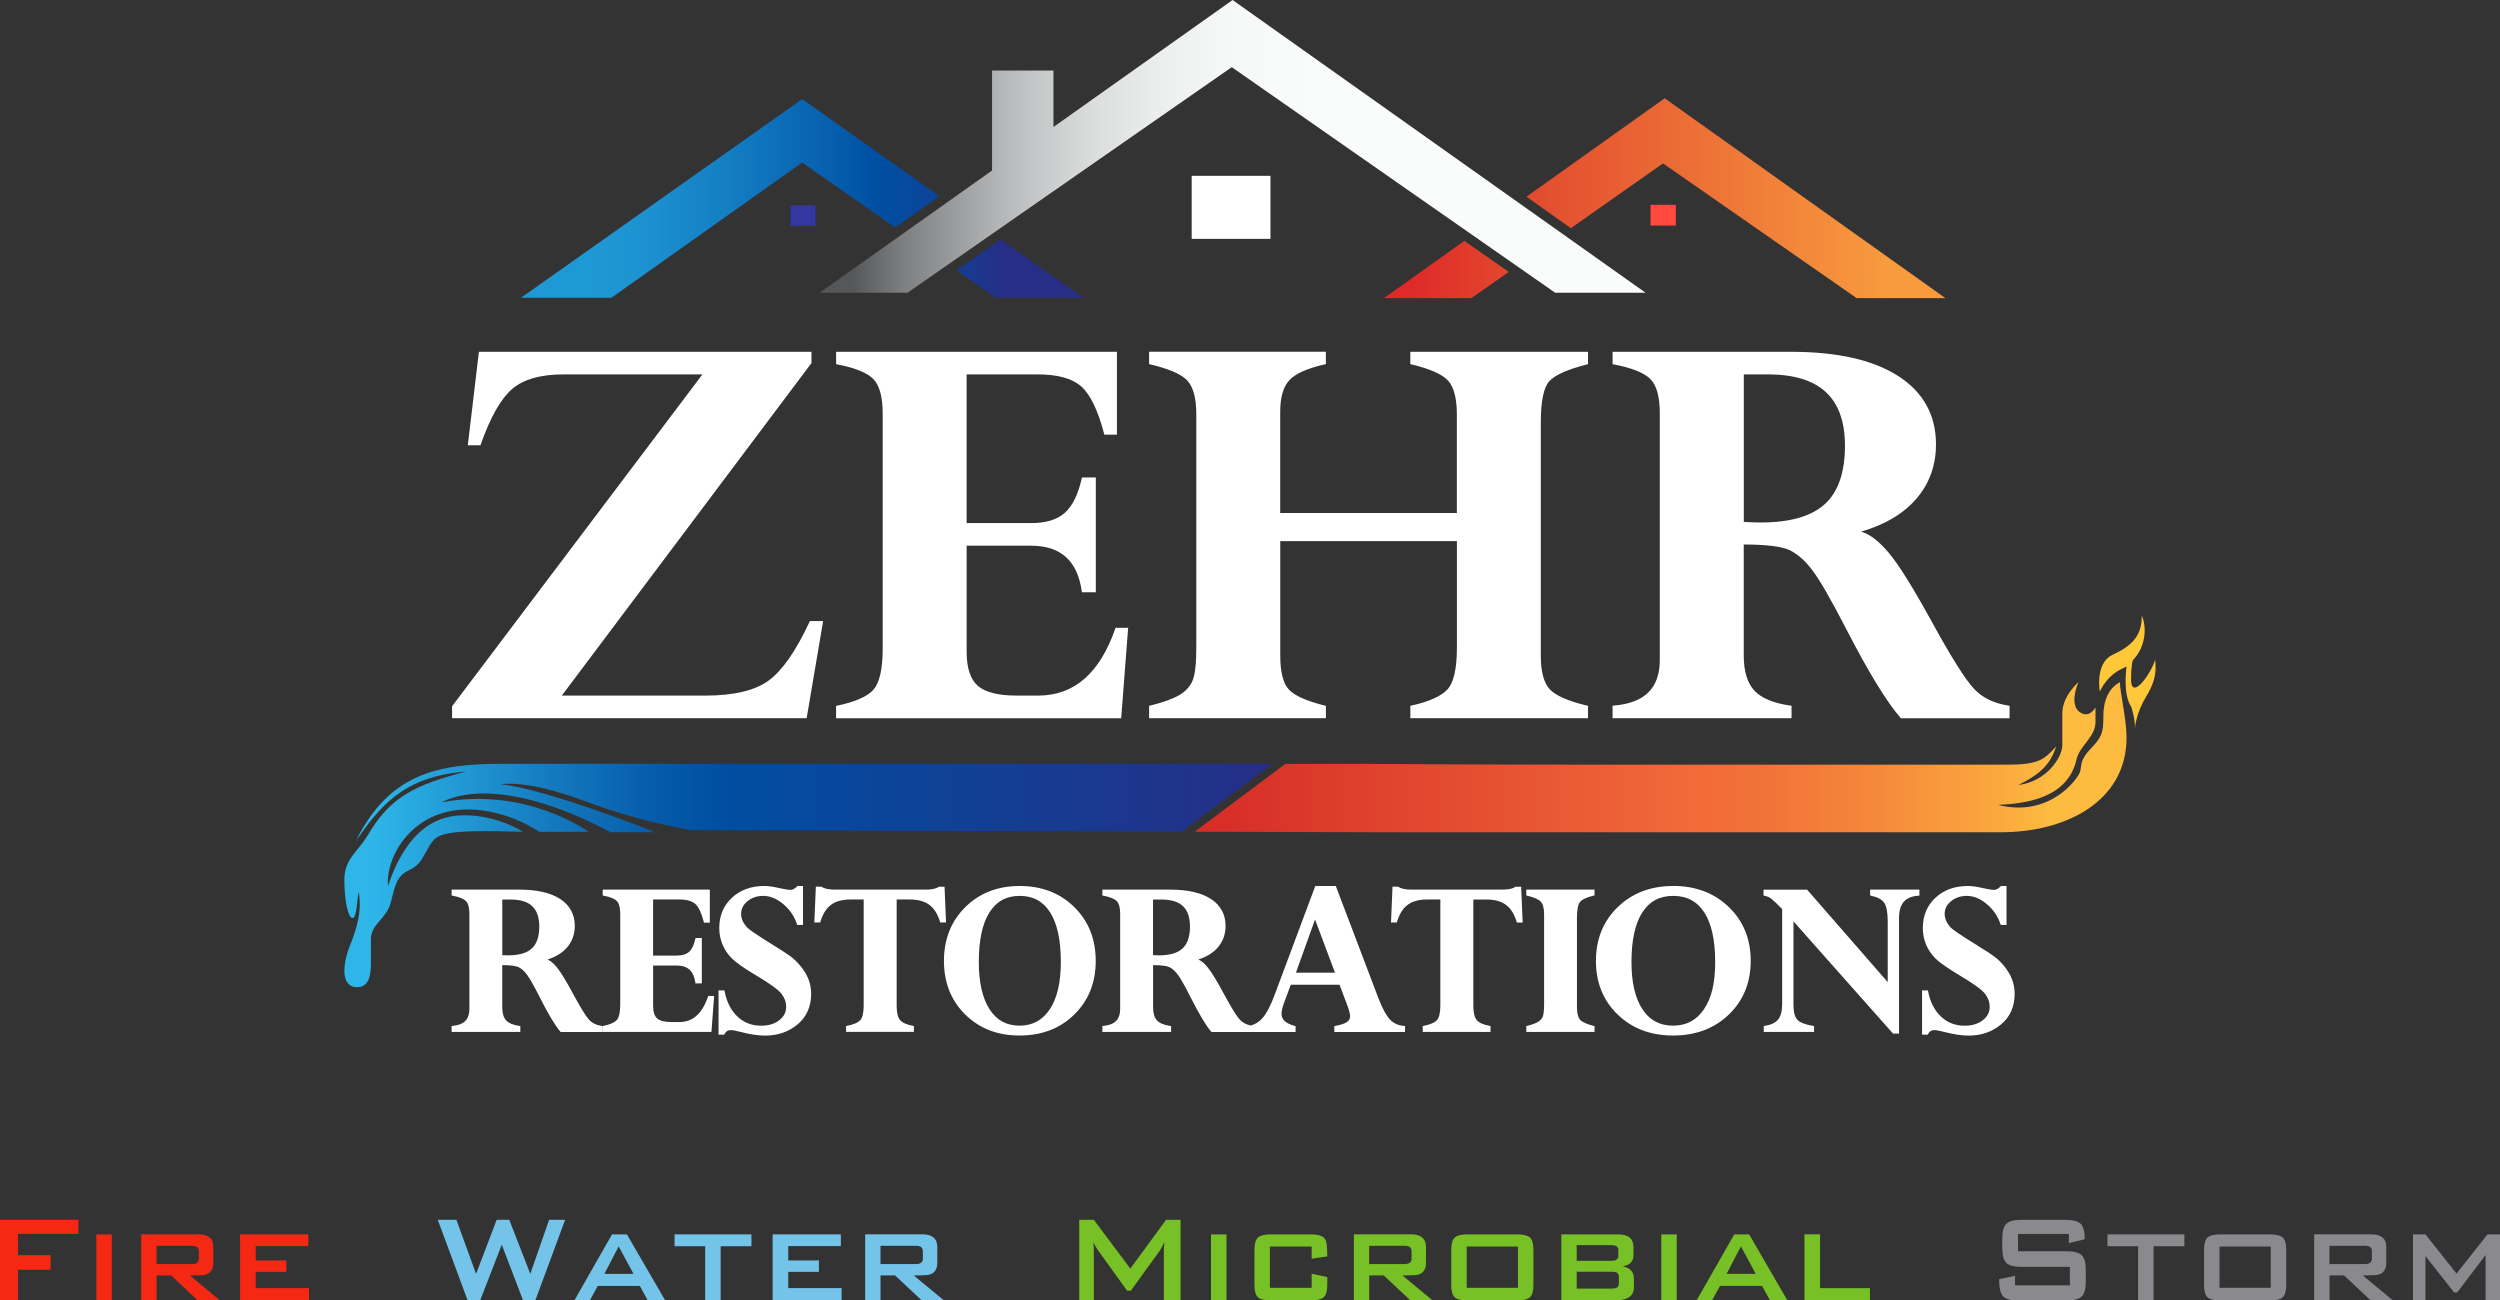 <?xml version="1.0" encoding="UTF-8"?> <svg xmlns="http://www.w3.org/2000/svg" xmlns:xlink="http://www.w3.org/1999/xlink" id="uuid-482a997f-886c-4fd9-8d95-89f058affd14" viewBox="0 0 763.1 396.95"><rect x="0" y="0" width="763.1" height="396.95" fill="#333333" stroke="none"/><defs><linearGradient id="uuid-0e45a7ec-c1d9-41b6-bc38-24de64b31156" x1="651.65" y1="222.43" x2="651.66" y2="222.43" gradientUnits="userSpaceOnUse"><stop offset=".03" stop-color="#d72e28"></stop><stop offset=".54" stop-color="#f16b39"></stop><stop offset="1" stop-color="#fdbb40"></stop></linearGradient><linearGradient id="uuid-539048dc-1153-486e-97be-87cde1b299f8" x1="364.68" y1="231.11" x2="649.12" y2="231.11" gradientUnits="userSpaceOnUse"><stop offset=".03" stop-color="#d72e28"></stop><stop offset=".54" stop-color="#f16b39"></stop><stop offset=".61" stop-color="#f27239"></stop><stop offset=".72" stop-color="#f5863b"></stop><stop offset=".86" stop-color="#faa83e"></stop><stop offset=".92" stop-color="#fdbb40"></stop></linearGradient><linearGradient id="uuid-c98faeae-4f44-489f-8632-95d06cac646e" x1="105.12" y1="267.23" x2="388.41" y2="267.23" gradientUnits="userSpaceOnUse"><stop offset=".03" stop-color="#2eb6e9"></stop><stop offset=".05" stop-color="#2bb0e4"></stop><stop offset=".22" stop-color="#147bc0"></stop><stop offset=".34" stop-color="#055aa9"></stop><stop offset=".41" stop-color="#004ea1"></stop><stop offset="1" stop-color="#262e86"></stop></linearGradient><linearGradient id="uuid-e3ab35f1-d7e4-48c8-81b9-ffe7195122e9" x1="250.17" y1="44.68" x2="502.3" y2="44.68" gradientUnits="userSpaceOnUse"><stop offset=".04" stop-color="#565759"></stop><stop offset=".1" stop-color="#7d7e7f"></stop><stop offset=".18" stop-color="#a3a4a5"></stop><stop offset=".25" stop-color="#c2c3c4"></stop><stop offset=".33" stop-color="#dbdcdc"></stop><stop offset=".41" stop-color="#eceded"></stop><stop offset=".49" stop-color="#f6f7f7"></stop><stop offset=".6" stop-color="#fafbfb"></stop></linearGradient><linearGradient id="uuid-3b373e5a-1b9a-43cb-8f7c-a49cfaf429a9" x1="144.28" y1="60.56" x2="336.93" y2="60.56" gradientUnits="userSpaceOnUse"><stop offset=".18" stop-color="#1f99d6"></stop><stop offset=".27" stop-color="#1c92d1"></stop><stop offset=".4" stop-color="#147fc3"></stop><stop offset=".56" stop-color="#0760ae"></stop><stop offset=".64" stop-color="#004fa2"></stop><stop offset=".71" stop-color="#08479b"></stop><stop offset=".81" stop-color="#1f348b"></stop><stop offset=".84" stop-color="#262e86"></stop></linearGradient><linearGradient id="uuid-45b1e698-301c-44bd-8920-ad85fb3b5d7b" x1="422.43" y1="60.5" x2="593.81" y2="60.5" gradientUnits="userSpaceOnUse"><stop offset=".05" stop-color="#df2a29"></stop><stop offset=".21" stop-color="#e2452d"></stop><stop offset=".31" stop-color="#e45130"></stop><stop offset=".9" stop-color="#f89b3e"></stop></linearGradient></defs><path d="M247.13,189.74c-4.16,8.96-8.35,14.96-12.52,18-4.15,3.04-10.64,4.59-19.45,4.59h-43.68l76.21-101.5v-3.45h-101.51l-3.39,28.54h3.86l.07-.2c2.96-8.4,6.19-14.07,9.63-17.01,3.43-2.94,8.65-4.43,15.69-4.43h42.37l-76.42,101.3v3.65h108.23l5.03-29.66h-4.05l-.08.17ZM340.46,191.81c-4.79,13.75-12.6,20.5-23.56,20.51h-6.62c-5.64,0-9.58-1.03-11.82-2.99-2.24-1.95-3.4-5.39-3.4-10.36v-32.4h19.71c9.05.03,14.1,4.58,15.44,13.96l.03.25h4.25v-35.04h-4.23l-.05.23c-1.13,5.02-2.88,8.54-5.22,10.6h0c-2.33,2.05-5.72,3.1-10.23,3.1h-19.71v-45.39h21.7c6.16,0,10.58,1.25,13.31,3.69,2.73,2.43,5.09,7.26,6.97,14.48l.06.22h3.84v-25.29h-85.71v3.78l.24.05c5.56,1.05,9.28,2.58,11.14,4.51,1.86,1.91,2.84,5.45,2.84,10.62v71.52c0,6.28-.96,10.49-2.76,12.58-1.8,2.11-5.54,3.8-11.23,4.97l-.24.05v3.79h87.02l2.13-27.62h-3.84l-.07.2ZM613.16,215.39c-4.5-.67-8.02-2.38-10.59-5.11-2.58-2.74-6.78-9.36-12.53-19.81-5.89-10.77-10.39-18.01-13.51-21.73-3-3.56-5.8-5.72-8.45-6.46,7.27-2.12,12.91-5.45,16.85-10.02,4.01-4.63,6.01-10.19,6.01-16.63,0-8.94-3.87-15.94-11.56-20.87-7.69-4.94-18.63-7.38-32.82-7.38h-54.33v3.78l.24.05c5.6,1.05,9.36,2.57,11.27,4.47,1.9,1.88,2.9,5.37,2.9,10.47v75.32c-.03,8.61-4.62,13.14-14.14,13.91l-.27.02v3.82h54.62v-3.8l-.25-.03c-5.27-.74-8.97-2.29-11.1-4.6-2.14-2.3-3.24-5.86-3.24-10.71v-33.88c7.08.01,11.82.63,14.12,1.78,2.38,1.18,4.69,3.23,6.91,6.19,2.22,2.94,5.66,8.91,10.28,17.87,6.73,13.07,12.24,22.09,16.56,27.1l.09.1h33.18v-3.8l-.25-.03ZM557.04,153.84c-4.05,3.73-10.56,5.64-19.56,5.64-1.62,0-3.36-.06-5.2-.17v-45.03h7.48c15.71.05,23.36,7.16,23.4,21.72,0,8.19-2.06,14.12-6.12,17.85ZM430.47,111.14l.23.06c5.76,1.35,9.54,3.05,11.3,4.97,1.76,1.92,2.69,5.36,2.69,10.34v30.08h-53.92v-30.91c0-4.42.94-7.61,2.77-9.6,1.82-2,5.46-3.65,10.94-4.88l.23-.05v-3.78h-53.96v3.77l.23.06c5.85,1.35,9.68,3.05,11.46,4.98,1.78,1.92,2.72,5.36,2.72,10.34v71.15c0,4.99-.4,8.41-1.16,10.14-.76,1.76-2.1,3.22-4.05,4.37-1.95,1.15-4.94,2.23-8.97,3.22l-.22.05v3.78h53.96v-3.78l-.22-.05c-5.73-1.41-9.45-3.11-11.13-4.97-1.69-1.85-2.58-5.3-2.58-10.34v-34.91h53.92v32.5c0,6.47-1,10.74-2.88,12.75-1.89,2.06-5.6,3.75-11.11,4.97l-.23.05v3.78h54.24v-3.78l-.23-.05c-5.92-1.41-9.77-3.14-11.51-5.07-1.75-1.92-2.68-5.33-2.67-10.25v-71.14c0-6.54.91-10.75,2.58-12.57,1.68-1.87,5.56-3.62,11.61-5.16l.22-.06v-3.77h-54.24v3.77Z" style="fill:#fff;"></path><path d="M179.79,311.24c-.95-1.03-2.53-3.58-4.7-7.59-2.23-4.15-3.92-6.94-5.12-8.4-.98-1.19-1.91-1.97-2.82-2.37,2.54-.83,4.56-2.06,5.99-3.75,1.54-1.82,2.31-4.01,2.31-6.52,0-3.49-1.5-6.26-4.44-8.19-2.95-1.93-7.11-2.87-12.48-2.87h-20.68v1.79l.24.05c2.09.39,3.49.98,4.15,1.67.66.66,1.05,1.96,1.04,3.91v29c-.03,3.24-1.63,4.86-5.16,5.18l-.27.02v1.82h20.97v-1.8l-.25-.03c-1.97-.28-3.32-.87-4.08-1.71-.77-.84-1.18-2.16-1.18-4v-12.86c2.54.01,4.28.25,5.06.66.86.43,1.71,1.2,2.54,2.33.82,1.11,2.12,3.41,3.86,6.85,2.54,5.04,4.62,8.52,6.27,10.47l.09.1h12.79v-1.8l-.25-.04c-1.67-.26-2.95-.9-3.89-1.91ZM162.35,289.49c-1.48,1.39-3.88,2.12-7.25,2.12-.55,0-1.16-.03-1.78-.06v-16.98h2.64c5.86.05,8.6,2.65,8.65,8.18,0,3.13-.77,5.35-2.25,6.74ZM216.19,303.99l-.07.2c-1.8,5.26-4.67,7.76-8.71,7.78h-2.5c-2.11,0-3.55-.4-4.33-1.11-.79-.7-1.22-1.96-1.22-3.85v-12.3h7.25c3.34.03,5.12,1.66,5.64,5.22l.03.25h1.95v-13.86h-1.93l-.05.23c-.42,1.91-1.08,3.24-1.91,3.98-.83.75-2.06,1.15-3.74,1.15h-7.25v-17.12h8c2.3,0,3.92.48,4.9,1.37.99.89,1.87,2.72,2.58,5.49l.06.22h1.78v-10.1h-32.7v1.79l.24.05c2.08.39,3.45.99,4.1,1.68.65.68,1.02,1.99,1.02,3.96v27.54c0,2.4-.37,3.99-1,4.73-.63.76-2,1.41-4.13,1.85l-.23.05v1.79h33.19l.83-10.99h-1.78ZM242.08,292.52c-1.12-.93-3.56-2.53-7.33-4.84-3.69-2.3-5.89-3.8-6.52-4.42-.66-.65-1.15-1.34-1.5-2.07-.34-.74-.51-1.48-.51-2.22,0-1.54.63-2.81,1.95-3.89,1.31-1.08,2.9-1.61,4.79-1.62,2.08,0,4.11.82,6.11,2.49,1.99,1.67,3.39,3.72,4.21,6.18l.07.2h1.76v-11.89h-1.67l-.09.09c-.76.76-1.43,1.1-2,1.1-.67,0-1.88-.19-3.58-.57-1.73-.41-3.21-.62-4.46-.62-4.01,0-7.33,1.19-9.9,3.59-2.57,2.39-3.87,5.5-3.86,9.24,0,1.75.32,3.42.97,5s1.6,3,2.86,4.27c1.28,1.28,3.81,3.04,7.64,5.33,4.14,2.46,6.69,4.34,7.58,5.54.92,1.23,1.37,2.52,1.37,3.89,0,1.68-.69,3.02-2.12,4.13-1.43,1.1-3.25,1.65-5.49,1.66-2.89,0-5.3-.93-7.27-2.8-1.97-1.87-3.28-4.43-3.92-7.73l-.05-.24h-1.79v13.5h1.73l.08-.16c.42-.85,1.01-1.22,1.92-1.23.54,0,1.58.18,3.07.57,2.85.74,5.32,1.11,7.4,1.11,3.87,0,7.2-1.14,9.93-3.43,2.75-2.3,4.13-5.43,4.13-9.32,0-2.64-.78-5.08-2.34-7.29-1.01-1.43-2.08-2.6-3.19-3.53ZM288.77,281.58l-.46-10.92h-1.7l-.07.05c-.8.54-2.15.85-4.05.84h-27.64c-1.85,0-3.21-.3-4.06-.85l-.07-.05h-1.69l-.46,10.92h1.78l.06-.21c.73-2.39,1.82-4.11,3.26-5.18,1.44-1.07,3.43-1.62,5.98-1.62h3.98v32.43c0,2.18-.37,3.65-1.03,4.38-.65.75-2.02,1.37-4.1,1.77l-.24.04v1.79h20.69v-1.8l-.24-.04c-1.99-.35-3.31-.97-3.97-1.77-.67-.8-1.04-2.23-1.04-4.3v-32.5h3.99c2.55,0,4.53.56,5.98,1.63,1.44,1.07,2.54,2.78,3.26,5.18l.06.21h1.78ZM311.24,270.44c-6.7,0-12.25,2.15-16.59,6.45-4.34,4.29-6.52,9.79-6.52,16.41,0,6.62,2.17,12.1,6.5,16.37,4.33,4.28,9.89,6.42,16.61,6.41,6.74,0,12.33-2.14,16.68-6.41,4.36-4.27,6.54-9.76,6.54-16.37,0-6.62-2.18-12.12-6.54-16.41-4.35-4.3-9.94-6.46-16.68-6.45ZM320.45,308.05c-2.23,3.36-5.26,5.01-9.22,5.02-4.03,0-7.06-1.67-9.21-5.05-2.15-3.39-3.25-8.17-3.25-14.36,0-6.67,1.09-11.71,3.22-15.11,2.13-3.4,5.17-5.08,9.25-5.09,4.12,0,7.19,1.68,9.34,5.09,2.14,3.4,3.23,8.42,3.23,15.04,0,6.28-1.13,11.1-3.35,14.46ZM424.29,311.21c-1.1-1.15-2.27-3.26-3.45-6.29l-13.1-34.48h-6.26l-12.39,33.17c-1.21,3.27-2.43,5.62-3.63,7.03-1.08,1.27-2.32,2.04-3.71,2.39-1.38-.31-2.49-.89-3.32-1.79-.94-1.02-2.53-3.57-4.7-7.59-2.22-4.15-3.92-6.94-5.12-8.4-.98-1.19-1.91-1.97-2.82-2.37,2.54-.83,4.57-2.06,5.99-3.75,1.54-1.82,2.31-4.01,2.31-6.52,0-3.49-1.5-6.26-4.44-8.19-2.94-1.93-7.11-2.87-12.48-2.87h-20.68v1.79l.24.05c2.09.39,3.49.98,4.15,1.67.66.66,1.05,1.96,1.04,3.91v29c-.03,3.24-1.63,4.86-5.16,5.18l-.27.02v1.82h20.98v-1.8l-.25-.03c-1.97-.28-3.32-.87-4.08-1.71-.77-.84-1.17-2.16-1.17-4v-12.86c2.55.01,4.28.25,5.06.66.86.43,1.71,1.21,2.54,2.33.82,1.11,2.12,3.41,3.86,6.85,2.54,5.04,4.62,8.52,6.27,10.47l.09.1h25.68v-1.78l-.22-.05c-2.82-.77-4.08-1.99-4.08-3.69,0-.83.26-1.97.79-3.4l2.04-5.49h14.88l2.41,6.39c.54,1.46.81,2.54.81,3.19,0,.8-.31,1.36-.96,1.81-.66.45-1.88.86-3.61,1.19l-.24.04v1.79h21.58v-1.82l-.27-.02c-1.78-.14-3.19-.78-4.29-1.93ZM360.98,289.49c-1.48,1.39-3.88,2.12-7.25,2.12-.55,0-1.16-.03-1.78-.06v-16.98h2.64c5.86.05,8.6,2.65,8.64,8.18,0,3.13-.77,5.35-2.25,6.74ZM395.57,296.9l5.83-16.23,6.09,16.23h-11.92ZM462.73,270.66h-.09l-.07.05c-.8.54-2.15.84-4.06.84h-27.64c-1.85,0-3.21-.3-4.06-.85l-.07-.05h-1.69l-.46,10.92h1.78l.06-.21c.72-2.39,1.82-4.11,3.26-5.18,1.44-1.07,3.42-1.62,5.98-1.62h3.98v32.43c0,2.18-.37,3.65-1.03,4.38-.65.75-2.02,1.37-4.1,1.77l-.24.05v1.79h20.69v-1.8l-.24-.04c-1.99-.35-3.31-.97-3.97-1.77-.67-.8-1.04-2.23-1.04-4.3v-32.5h3.99c2.55,0,4.53.56,5.97,1.63,1.45,1.07,2.54,2.78,3.26,5.18l.06.21h1.78l-.46-10.92h-1.6ZM465.88,271.85v1.48l.23.06c2.19.51,3.61,1.17,4.23,1.86.62.68.98,1.96.98,3.86v27.39c0,1.94-.16,3.25-.42,3.85-.27.63-.75,1.15-1.45,1.58-.71.43-1.83.84-3.34,1.22l-.22.06v1.78h20.83v-1.78l-.22-.05c-2.18-.54-3.58-1.2-4.19-1.88-.6-.66-.96-1.95-.96-3.84v-27.47c0-2.48.39-4.08,1.02-4.76.66-.72,2.03-1.36,4.11-1.83l.23-.05v-1.78h-20.83v.3ZM510.72,270.44c-6.83,0-12.5,2.15-16.93,6.45-4.43,4.29-6.65,9.79-6.65,16.41,0,6.62,2.21,12.1,6.63,16.37,4.42,4.28,10.09,6.42,16.94,6.41,6.88,0,12.57-2.13,17.01-6.41,4.44-4.27,6.67-9.76,6.67-16.38,0-6.62-2.22-12.12-6.67-16.41-4.44-4.3-10.13-6.46-17.01-6.45ZM520.13,308.05c-2.27,3.36-5.37,5.01-9.41,5.02-4.11,0-7.21-1.67-9.41-5.05-2.2-3.39-3.32-8.17-3.32-14.36,0-6.67,1.11-11.71,3.28-15.11,2.18-3.4,5.28-5.08,9.44-5.09,4.21,0,7.34,1.68,9.53,5.09,2.18,3.4,3.3,8.42,3.3,15.04s-1.15,11.1-3.42,14.46ZM570.84,273.1v.24l.23.05c2.05.44,3.39,1.19,4.07,2.18.69.99,1.07,2.9,1.07,5.72v18.49l-24.61-28.22h-13.3v1.79l.24.05c.82.16,1.52.46,2.11.91.59.44,1.72,1.52,3.34,3.18v28.95c0,2.2-.44,3.79-1.24,4.76-.81.99-2.17,1.65-4.13,1.95l-.25.04v1.8h15.36v-1.8l-.25-.04c-2.5-.4-4.13-1.06-4.87-1.89-.75-.82-1.18-2.35-1.17-4.61v-25.41l30.39,34.25h1.83v-35.37c.04-4.34,1.92-6.45,5.94-6.72l.28-.02v-1.83h-15.04v1.55ZM612.63,296.05c-1.01-1.43-2.07-2.6-3.19-3.53-1.13-.93-3.56-2.53-7.33-4.84-3.69-2.3-5.89-3.8-6.52-4.42-.66-.65-1.15-1.34-1.49-2.07-.34-.74-.51-1.48-.51-2.22,0-1.54.63-2.81,1.95-3.89,1.32-1.08,2.9-1.61,4.79-1.62,2.09,0,4.11.82,6.11,2.49,1.99,1.67,3.39,3.72,4.21,6.18l.06.2h1.76v-11.89h-1.67l-.09.09c-.76.76-1.43,1.1-2,1.1-.67,0-1.88-.19-3.58-.57-1.73-.41-3.21-.62-4.45-.62-4.01,0-7.33,1.19-9.9,3.59-2.57,2.39-3.86,5.5-3.86,9.24,0,1.75.32,3.42.97,5s1.6,3,2.86,4.27c1.28,1.28,3.81,3.04,7.64,5.33,4.14,2.46,6.69,4.34,7.57,5.54.92,1.23,1.37,2.52,1.37,3.89,0,1.68-.69,3.02-2.12,4.13-1.43,1.1-3.25,1.65-5.49,1.66-2.89,0-5.3-.93-7.27-2.8-1.98-1.87-3.29-4.43-3.92-7.73l-.05-.24h-1.79v13.5h1.73l.08-.16c.42-.85,1.01-1.22,1.92-1.23.54,0,1.58.18,3.07.57,2.85.74,5.32,1.11,7.4,1.11,3.87,0,7.2-1.14,9.93-3.43,2.75-2.3,4.13-5.43,4.13-9.32,0-2.64-.78-5.08-2.34-7.29Z" style="fill:#fff;"></path><path d="M651.66,222.36c0,.07,0,.15,0,.15,0,0,0-.06,0-.15Z" style="fill:url(#uuid-0e45a7ec-c1d9-41b6-bc38-24de64b31156);"></path><path d="M657.85,201.37c-1.27,4.3-7.13,12.4-7.36,6.33,0-2.24.11-5,.57-6.2,4.05-4.22,4.22-10.21,2.7-13.59.08,6.58-3.54,9.45-8.94,11.98-5.4,2.53-3.88,11.14-3.88,11.14,2.78-5.32,5.91-6.5,8.18-7.59,0,0-1.27,8.31,1.39,12.24,1.21,3.62,1.18,6.09,1.15,6.69.05-.72.43-4.8,3.53-9.91,3.42-5.63,2.78-8.92,2.66-11.07Z" style="fill:#ffc838;"></path><path d="M642.03,218.71c0,4.81-.38,6.2-3.8,9.75-3.42,3.54-2.78,5.1-3.29,7.05-.51,1.94-9.11,14.22-25.06,10.17,7.97-.38,21.52-1.77,24.05-14.3,1.27-4.05,5.7-6.58,5.7-11.01v-4.43s-2.15,4.05-5.44.89c-2.4-2.91.25-8.61.25-8.61,0,0-4.94,4.18-4.94,9.49v9.75c0,3.8-4.94,11.14-13.42,12.15,5.32-2.66,9.62-5.44,11.52-11.77-3.54,3.92-5.19,5.57-14.81,5.57h-126.08c-35.93,0-69.98-.25-69.98-.25h-24.38l-27.67,20.71,56.61.17h189.47c19.62,0,38.35-9.24,38.35-28.98,0-5.19-2.03-14.05-2.03-16.83-3.54,1.9-5.06,5.7-5.06,10.51Z" style="fill:url(#uuid-539048dc-1153-486e-97be-87cde1b299f8);"></path><path d="M153.31,233.14c-19.59,0-34.35,2.87-44.65,23.46,7.09-9.96,14.01-19.58,33.58-21.09-15.53,4.05-23.12,7.76-29.87,19.24-3.04,5.23-7.26,7.26-7.26,13.84s1.18,11.64,2.53,11.64,1.35-6.41,1.86-7.93c1.01,5.91-.59,11.14-2.7,16.37s-3.04,12.66,2.19,12.66c4.47,0,4.22-5.48,4.22-8.52v-6.12c0-4.68,4.81-6.2,6.08-11.26,1.27-5.06,1.77-7.97,5.44-9.75s3.8-3.16,6.2-7.21c2.4-4.05,3.67-5.32,28.73-4.56,0,0-7.59-5.06-17.97-5.06s-18.25,6.71-23.29,21.61c-.63-9.33,7.59-23.38,24.43-23.38,12.15,0,21.76,6.83,21.76,6.83h15.08s-18.99-13.92-44.93-8.99c8.1-4.3,25.19-4.94,51.64,9.11h13.67s-33.29-13.29-47.46-14.68c5.7-.51,13.16.38,28.1,5.95,14.94,5.57,30.25,8.1,30.25,8.1l149.82.45,27.66-20.7h-235.1Z" style="fill:url(#uuid-c98faeae-4f44-489f-8632-95d06cac646e);"></path><polygon points="376.23 0 321.56 38.76 321.56 21.52 302.82 21.52 302.82 52.04 250.17 89.36 277 89.36 375.98 20.5 474.7 89.36 502.3 89.36 376.23 0" style="fill:url(#uuid-e3ab35f1-d7e4-48c8-81b9-ffe7195122e9);"></polygon><rect x="503.81" y="62.52" width="7.72" height="6.33" style="fill:#ff493e;"></rect><path d="M159.04,90.88h27.59l58.22-41.26,28.41,19.83,13.51-9.58-41.92-29.62-85.81,60.63ZM305.47,73.08l-13.53,9.41,12.02,8.39h26.71l-25.2-17.8Z" style="fill:url(#uuid-3b373e5a-1b9a-43cb-8f7c-a49cfaf429a9);"></path><rect x="363.75" y="53.67" width="24.05" height="19.24" style="fill:#fff;"></rect><path d="M508.12,30l-42.19,30.04,13.56,9.61,28.12-19.78,59.11,41.13h27.09l-85.69-61.01ZM422.43,91h26.71l11.39-8.01-13.56-9.46-24.53,17.47Z" style="fill:url(#uuid-45b1e698-301c-44bd-8920-ad85fb3b5d7b);"></path><rect x="241.31" y="62.71" width="7.59" height="6.27" style="fill:#3436a1;"></rect><path d="M94.33,393.18h-16.28v-4.96h9.35v-3.48h-9.35v-4.39h16.05v-3.58h-20.82v20.17h21.05v-3.77ZM58.56,385.84h-10.78v-5.58h10.78c1.44,0,2.15.54,2.15,1.62v2.34c0,1.08-.72,1.62-2.15,1.62ZM57.92,389.32c2.63,0,4.22-.08,4.77-.24,1.62-.45,2.43-1.65,2.43-3.63v-4.77c0-2.61-1.51-3.91-4.54-3.91h-17.47v20.17h4.68v-7.63h4.45l8.12,7.63h6.79l-9.22-7.63ZM34.12,376.78h-4.72v20.17h4.72v-20.17ZM23.94,372.34H0v24.61h5.5v-9.35h9.95v-4.48H5.5v-6.49h18.43v-4.29Z" style="fill:#f52814;"></path><polygon points="167.61 372.34 161.87 388.84 155.45 372.34 151.6 372.34 145.32 388.84 139.31 372.34 133.63 372.34 142.75 396.95 146.56 396.95 153.16 379.92 159.67 396.95 163.39 396.95 172.51 372.34 167.61 372.34" style="fill:#74c4ea;"></polygon><path d="M184.48,388.84l4.36-8.39,4.54,8.39h-8.9ZM191.36,376.78h-4.54l-11.51,20.17h4.72l2.43-4.44h12.84l2.43,4.44h5.32l-11.69-20.17Z" style="fill:#74c4ea;"></path><polygon points="229.37 376.78 205.9 376.78 205.9 380.4 215.25 380.4 215.25 396.95 219.97 396.95 219.97 380.4 229.37 380.4 229.37 376.78" style="fill:#74c4ea;"></polygon><polygon points="256.89 393.18 240.61 393.18 240.61 388.22 249.96 388.22 249.96 384.74 240.61 384.74 240.61 380.35 256.66 380.35 256.66 376.78 235.84 376.78 235.84 396.95 256.89 396.95 256.89 393.18" style="fill:#74c4ea;"></polygon><path d="M279.54,385.84h-10.78v-5.58h10.78c1.44,0,2.15.54,2.15,1.62v2.34c0,1.08-.72,1.62-2.15,1.62ZM278.9,389.32c2.63,0,4.22-.08,4.77-.24,1.62-.45,2.43-1.65,2.43-3.63v-4.77c0-2.61-1.51-3.91-4.54-3.91h-17.47v20.17h4.68v-7.63h4.45l8.12,7.63h6.79l-9.22-7.63Z" style="fill:#74c4ea;"></path><path d="M360.34,372.34h-4.41l-10.91,14.88-11.14-14.88h-4.45v24.61h4.45v-15.41c0-.64-.05-1.45-.14-2.43.31.79.78,1.64,1.42,2.53l8.9,12.35h1.1l8.9-12.3c.64-1.11,1.1-1.97,1.38-2.58-.12,1.14-.18,1.99-.18,2.53v15.31h5.09v-24.61Z" style="fill:#77c025;"></path><path d="M570.78,393.18h-15.22v-16.41h-4.77v20.17h19.99v-3.77ZM527.03,388.84l4.36-8.39,4.54,8.39h-8.9ZM533.91,376.78h-4.54l-11.51,20.17h4.72l2.43-4.44h12.84l2.43,4.44h5.32l-11.69-20.17ZM511.81,376.78h-4.72v20.17h4.72v-20.17ZM493.51,393.04c-.31.19-.86.29-1.65.29h-10.59v-5.15h10.59c.79,0,1.35.1,1.65.29.43.25.64.76.64,1.53v1.53c0,.76-.21,1.27-.64,1.53ZM491.86,384.84h-10.59v-4.77h10.59c1.4,0,2.11.48,2.11,1.43v1.91c0,.95-.7,1.43-2.11,1.43ZM498.74,390.42c0-2.19-1.15-3.48-3.44-3.86,2.2-.38,3.3-1.53,3.3-3.43v-2.43c0-2.61-1.53-3.91-4.59-3.91h-17.43v20.17h16.14c4,0,6.01-1.32,6.01-3.96v-2.57ZM447.7,393.09v-12.59h15.64v12.59h-15.64ZM468.06,381.55c0-1.94-.37-3.22-1.1-3.84-.73-.62-2.05-.93-3.94-.93h-15c-1.9,0-3.21.31-3.94.93s-1.1,1.9-1.1,3.84v10.64c0,1.94.37,3.22,1.1,3.84s2.05.93,3.94.93h15c1.89,0,3.21-.32,3.94-.95.73-.64,1.1-1.91,1.1-3.81v-10.64ZM428.71,385.84h-10.78v-5.58h10.78c1.44,0,2.16.54,2.16,1.62v2.34c0,1.08-.72,1.62-2.16,1.62ZM428.07,389.32c2.63,0,4.22-.08,4.77-.24,1.62-.45,2.43-1.65,2.43-3.63v-4.77c0-2.61-1.51-3.91-4.54-3.91h-17.47v20.17h4.68v-7.63h4.45l8.12,7.63h6.79l-9.22-7.63ZM405.14,389.8l-4.77-1v4.29h-12.75v-12.59h12.75v3.72l4.77-.72c0-2.73-.2-4.45-.6-5.15-.58-1.05-2.08-1.57-4.49-1.57h-12.11c-1.9,0-3.21.32-3.94.95-.73.64-1.1,1.91-1.1,3.81v10.64c0,1.91.37,3.18,1.1,3.81.73.64,2.05.95,3.94.95h12.11c1.89,0,3.22-.32,3.97-.95.75-.64,1.12-1.91,1.12-3.81v-2.39ZM374.37,376.78h-4.72v20.17h4.72v-20.17Z" style="fill:#77c025;"></path><path d="M636.67,387.75c0-2.29-.43-3.83-1.28-4.63-.86-.79-2.4-1.19-4.63-1.19h-14.77v-5.29h15.5v2.81l4.86-1.19c0-2.32-.41-3.89-1.24-4.7-.82-.81-2.37-1.22-4.63-1.22h-13.44c-2.23,0-3.77.4-4.61,1.19s-1.26,2.34-1.26,4.63v2.72c0,2.29.42,3.83,1.26,4.63s2.38,1.19,4.61,1.19h14.77v5.63h-16.74v-2.91l-4.86,1.05c0,2.54.38,4.26,1.15,5.15.76.89,2.35,1.34,4.77,1.34h14.63c2.23,0,3.77-.4,4.63-1.19.86-.79,1.28-2.34,1.28-4.63v-3.39Z" style="fill:#8a898e;"></path><polygon points="666.76 376.78 643.28 376.78 643.28 380.4 652.63 380.4 652.63 396.95 657.35 396.95 657.35 380.4 666.76 380.4 666.76 376.78" style="fill:#8a898e;"></polygon><path d="M763.1,376.78h-3.81l-9.45,11.97-9.49-11.97h-3.81v20.17h3.81v-13.54l8.76,11.11h.92l8.67-11.45v13.88h4.4v-20.17ZM721.83,385.84h-10.78v-5.58h10.78c1.44,0,2.16.54,2.16,1.62v2.34c0,1.08-.72,1.62-2.16,1.62ZM721.19,389.32c2.63,0,4.22-.08,4.77-.24,1.62-.45,2.43-1.65,2.43-3.63v-4.77c0-2.61-1.51-3.91-4.54-3.91h-17.47v20.17h4.68v-7.63h4.45l8.12,7.63h6.79l-9.22-7.63ZM677.48,393.09v-12.59h15.64v12.59h-15.64ZM697.85,381.55c0-1.94-.37-3.22-1.1-3.84-.73-.62-2.05-.93-3.94-.93h-15c-1.9,0-3.21.31-3.94.93s-1.1,1.9-1.1,3.84v10.64c0,1.94.37,3.22,1.1,3.84s2.05.93,3.94.93h15c1.89,0,3.21-.32,3.94-.95.73-.64,1.1-1.91,1.1-3.81v-10.64Z" style="fill:#8a898e;"></path></svg> 